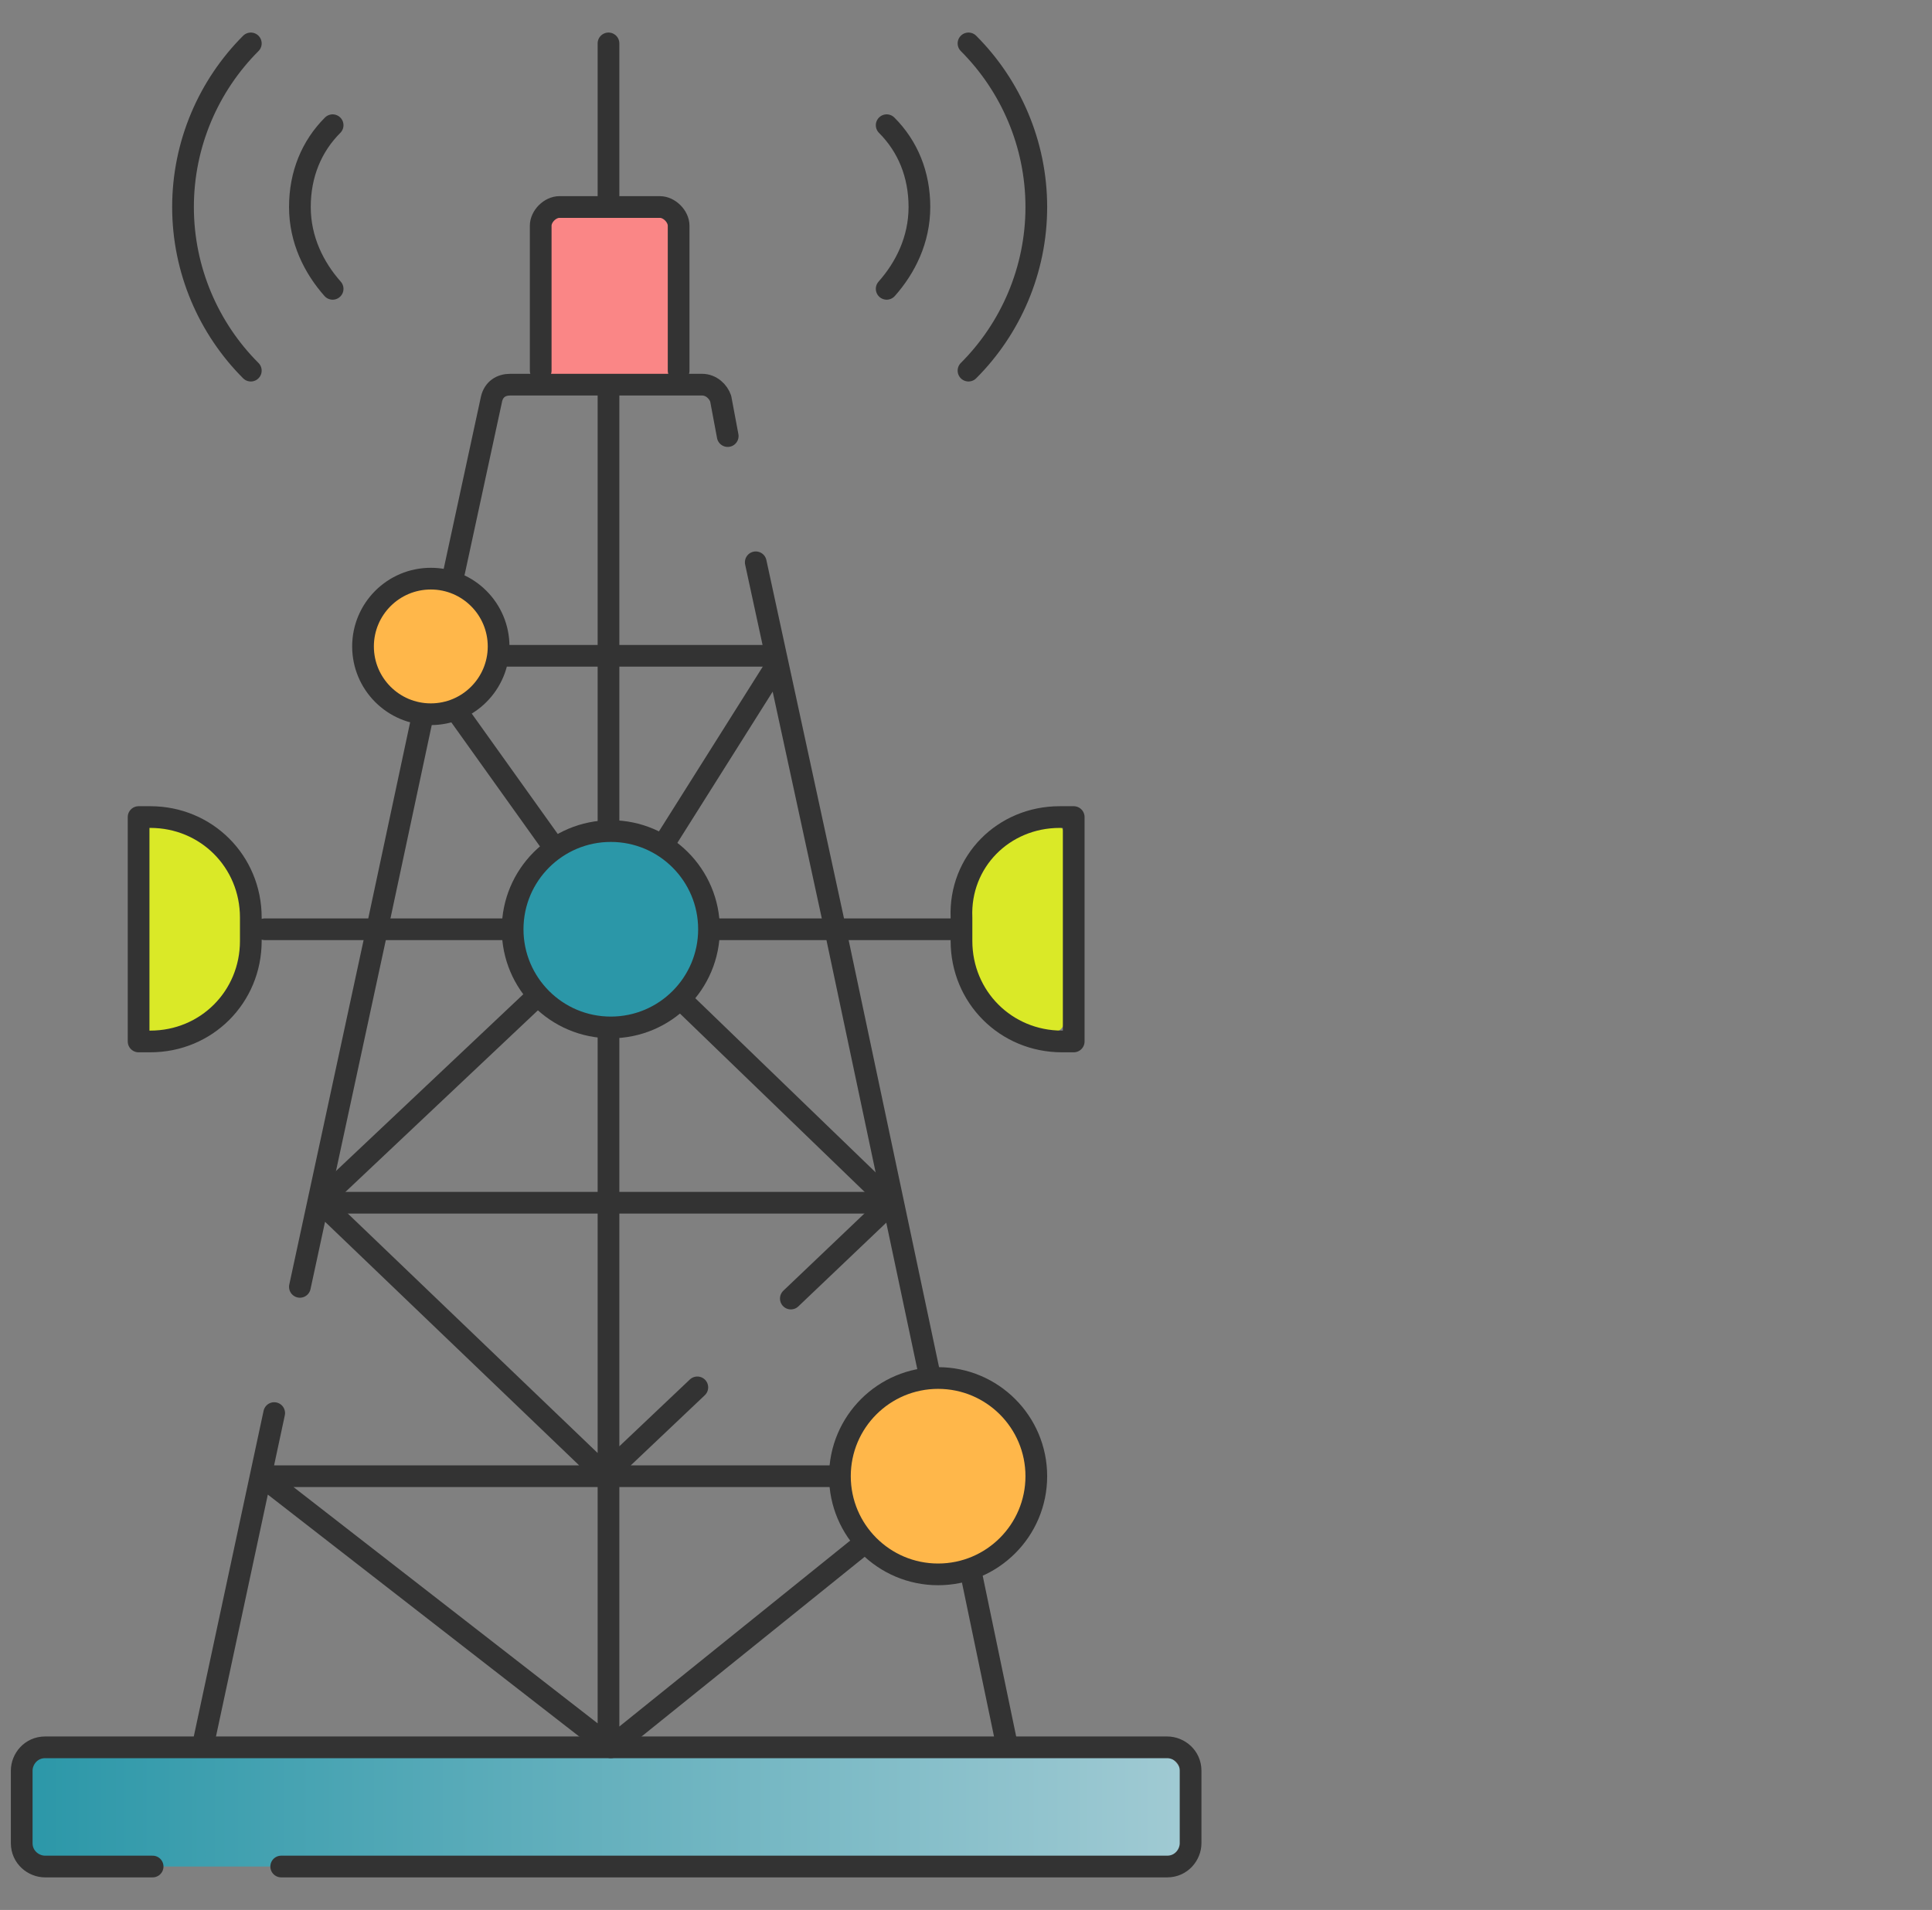 <?xml version="1.0" encoding="UTF-8"?> <svg xmlns="http://www.w3.org/2000/svg" width="89" height="88" viewBox="0 0 89 88" fill="none"><rect x="0" y="0" width="89" height="88" fill="#808080" stroke="none"/><path d="M31.262 17.723H24.908V10.4C24.908 9.969 25.338 9.538 25.769 9.538H30.4C30.831 9.538 31.262 9.969 31.262 10.4V17.723Z" fill="#FA8686"></path><path d="M7.246 47.662C6.923 47.662 6.708 47.446 6.708 47.123L6.385 45.723V38.185C6.385 37.862 6.6 37.646 6.923 37.646C7.677 37.646 8.323 37.862 8.969 38.185C10.477 38.939 11.123 40.554 11.123 42.277V43.354C11.231 45.939 9.831 47.662 7.246 47.662Z" fill="#DAE927"></path><path d="M48.492 37.969C48.815 37.969 49.031 38.184 49.031 38.508V47.015C49.031 47.338 48.815 47.554 48.492 47.554C46.661 47.554 45.369 46.8 44.615 45.292C44.292 44.646 44.185 44 44.185 43.354V42.277C44.185 40.338 45.477 38.615 47.2 37.969C47.738 37.754 47.954 37.969 48.492 37.969Z" fill="#DAE927"></path><path d="M28.138 47.339C30.637 47.339 32.661 45.314 32.661 42.816C32.661 40.318 30.637 38.292 28.138 38.292C25.64 38.292 23.615 40.318 23.615 42.816C23.615 45.314 25.64 47.339 28.138 47.339Z" fill="#F8F6F9"></path><path d="M28.139 47.338C26.092 47.338 24.369 46.369 23.615 44.538C23.4 44 23.292 43.461 23.292 42.815C23.292 40.123 25.446 37.969 28.139 37.969C28.677 37.969 29.323 38.077 29.861 38.292C31.692 38.938 32.661 40.769 32.661 42.815C32.661 45.508 30.723 47.338 28.139 47.338Z" fill="#2B97A8"></path><path d="M43.215 71.246C45 71.246 46.446 69.799 46.446 68.015C46.446 66.231 45 64.784 43.215 64.784C41.431 64.784 39.985 66.231 39.985 68.015C39.985 69.799 41.431 71.246 43.215 71.246Z" fill="#F8F6F9"></path><path d="M43.215 72.108C41.169 72.108 39.446 71.031 38.908 69.2C38.8 68.769 38.692 68.338 38.692 67.908C38.692 65.431 40.739 63.385 43.215 63.385C43.646 63.385 44.077 63.492 44.508 63.6C46.339 64.138 47.415 65.862 47.415 67.908C47.415 70.492 45.692 72.108 43.215 72.108Z" fill="#FFB74A"></path><path d="M19.846 33.015C21.63 33.015 23.077 31.569 23.077 29.784C23.077 28 21.63 26.554 19.846 26.554C18.062 26.554 16.615 28 16.615 29.784C16.615 31.569 18.062 33.015 19.846 33.015Z" fill="#F8F6F9"></path><path d="M20.044 33C18.652 33 17.435 32.304 17.087 31C17 30.739 17 30.391 17 30.13C17 28.391 18.391 27 20.13 27C20.391 27 20.739 27.087 21 27.087C22.304 27.435 23 28.652 23 30.044C22.913 31.87 21.783 33 20.044 33Z" fill="#FFB74A"></path><path d="M53.446 80.831L49.462 80.508H2.077C1.538 80.508 1 80.938 1 81.585V84.923C1 85.461 1.431 86 2.077 86H49.462L53.446 85.677C53.985 85.677 54.523 85.246 54.523 84.6V81.908C54.415 81.369 53.985 80.831 53.446 80.831Z" fill="url(#paint0_linear_13_884)"></path><path d="M30.615 38.831L35.569 30.969M21.138 32.908L25.446 38.939M38.477 68.016H12.523M12.2 68.123L28.138 80.508L39.769 71.139M40.954 55.523L36.431 59.831M32.123 63.923L28.031 67.8L27.923 68.016L14.892 55.523M28.031 47.662V79.969M28.031 18.046V38.185M44.723 72.431L46.338 80.185M42.785 63.169L38.477 42.816L34.815 25.908M20.923 26.339L22.646 18.369C22.754 17.939 23.077 17.723 23.508 17.723H32.338C32.769 17.723 33.092 18.046 33.2 18.369L33.523 20.092M19.415 33.231L17.369 42.816L13.815 59.292M12.631 65.108L9.4 80.185" stroke="#333333" stroke-miterlimit="10" stroke-linecap="round" stroke-linejoin="round"></path><path d="M7.031 86H2.077C1.538 86 1 85.569 1 84.923V81.585C1 81.046 1.431 80.508 2.077 80.508H53.769C54.308 80.508 54.846 80.939 54.846 81.585V84.923C54.846 85.462 54.415 86 53.769 86H12.954M32.877 42.816H43.861M12.2 42.816H23.292M15.754 55.416H40.415M6.923 47.985H6.385V37.646H6.923C9.508 37.646 11.554 39.692 11.554 42.277V43.354C11.554 45.939 9.508 47.985 6.923 47.985ZM48.815 37.646H49.462V47.985H48.923C46.339 47.985 44.292 45.939 44.292 43.354V42.277C44.185 39.692 46.231 37.646 48.815 37.646Z" stroke="#333333" stroke-miterlimit="10" stroke-linecap="round" stroke-linejoin="round"></path><path d="M43.215 72.539C45.713 72.539 47.739 70.513 47.739 68.016C47.739 65.517 45.713 63.492 43.215 63.492C40.717 63.492 38.692 65.517 38.692 68.016C38.692 70.513 40.717 72.539 43.215 72.539Z" stroke="#333333" stroke-miterlimit="10" stroke-linecap="round" stroke-linejoin="round"></path><path d="M31.477 46.154L40.954 55.308M15 55.092L24.585 46.046M24.908 17.077V10.4C24.908 9.969 25.338 9.538 25.769 9.538H30.4C30.831 9.538 31.262 9.969 31.262 10.4V17.077M28.031 2V9.215M44.615 2C46.554 3.938 47.739 6.631 47.739 9.538C47.739 12.446 46.554 15.139 44.615 17.077M40.846 5.769C41.815 6.738 42.354 8.031 42.354 9.538C42.354 11.046 41.708 12.338 40.846 13.308M11.554 2C9.615 3.938 8.431 6.631 8.431 9.538C8.431 12.446 9.615 15.139 11.554 17.077M15.323 5.769C14.354 6.738 13.815 8.031 13.815 9.538C13.815 11.046 14.462 12.338 15.323 13.308" stroke="#333333" stroke-miterlimit="10" stroke-linecap="round" stroke-linejoin="round"></path><path d="M28.138 47.339C30.637 47.339 32.661 45.314 32.661 42.816C32.661 40.318 30.637 38.292 28.138 38.292C25.64 38.292 23.615 40.318 23.615 42.816C23.615 45.314 25.64 47.339 28.138 47.339Z" stroke="#333333" stroke-miterlimit="10" stroke-linecap="round" stroke-linejoin="round"></path><path d="M23.4 30.216H35.354" stroke="#333333" stroke-miterlimit="10" stroke-linecap="round" stroke-linejoin="round"></path><path d="M19.846 32.908C21.571 32.908 22.969 31.509 22.969 29.785C22.969 28.06 21.571 26.661 19.846 26.661C18.121 26.661 16.723 28.06 16.723 29.785C16.723 31.509 18.121 32.908 19.846 32.908Z" stroke="#333333" stroke-miterlimit="10" stroke-linecap="round" stroke-linejoin="round"></path><defs><linearGradient id="paint0_linear_13_884" x1="1.001" y1="83.271" x2="54.445" y2="83.271" gradientUnits="userSpaceOnUse"><stop stop-color="#2B97A8"></stop><stop offset="1" stop-color="#A0CAD3"></stop></linearGradient></defs></svg> 